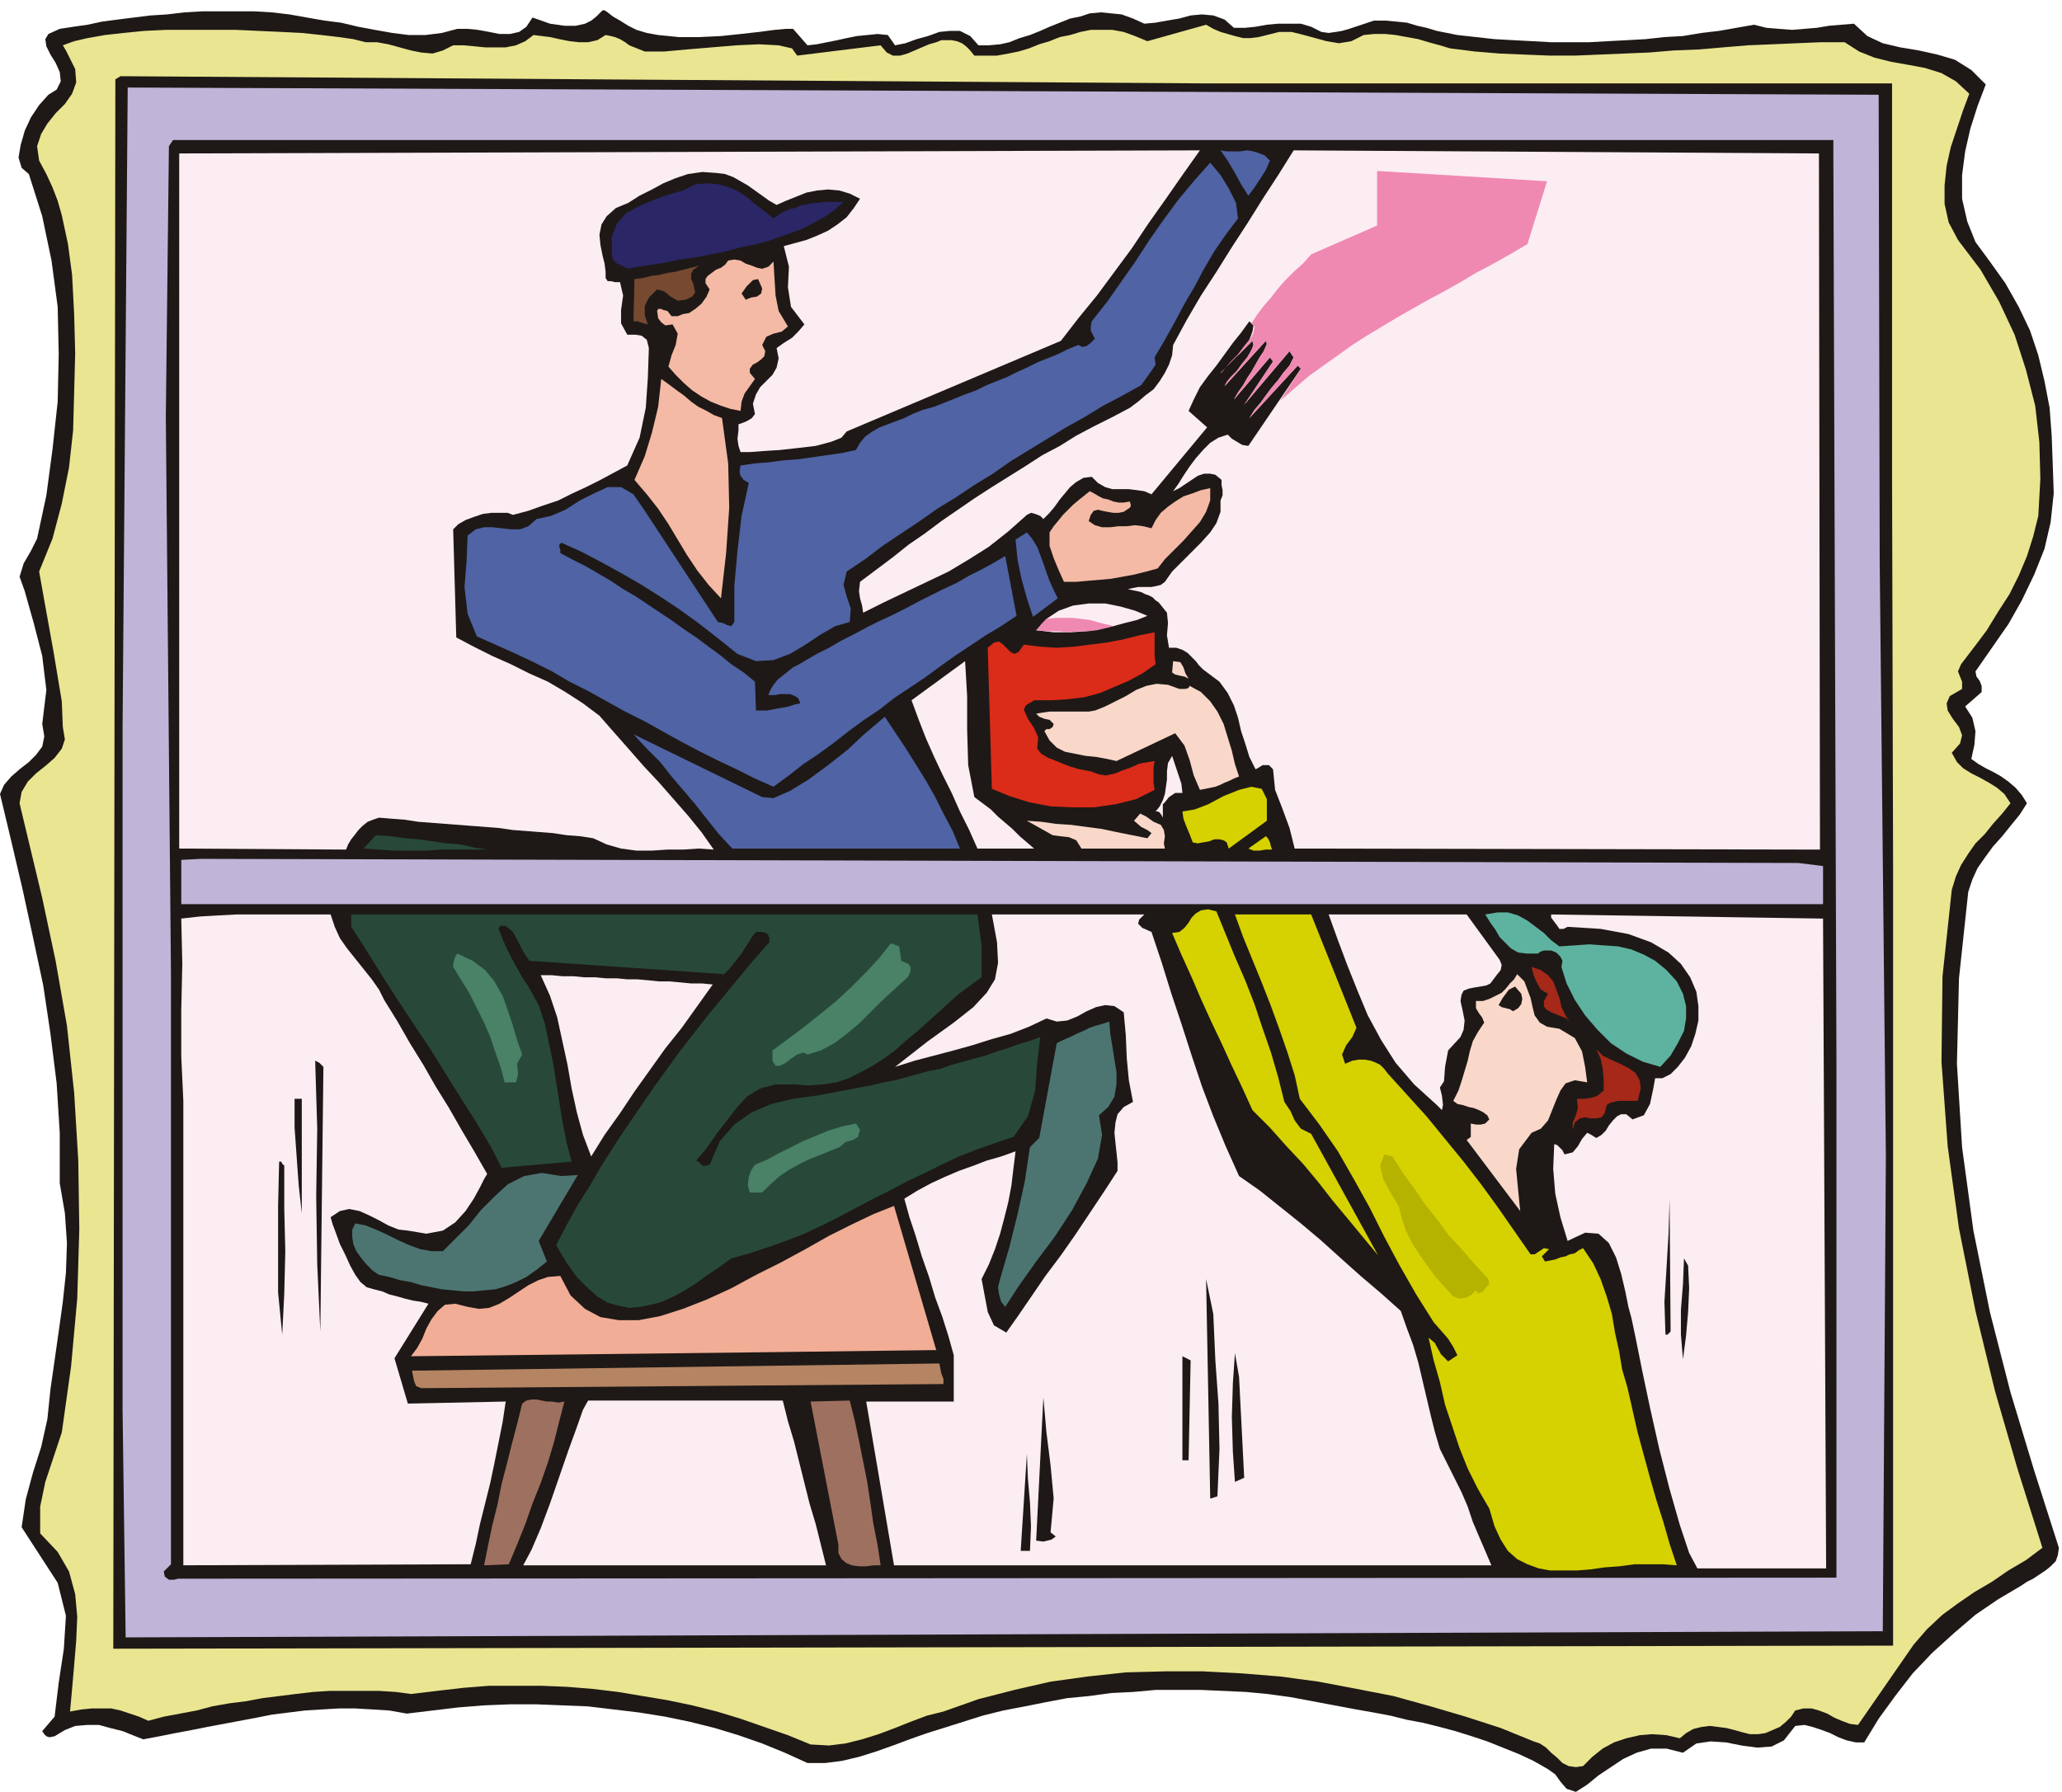 <svg xmlns="http://www.w3.org/2000/svg" fill-rule="evenodd" height="1.74in" preserveAspectRatio="none" stroke-linecap="round" viewBox="0 0 2002 1740" width="2.002in"><style>.pen1{stroke:none}.brush2{fill:#1e1916}.brush4{fill:#bfb5d8}.brush5{fill:#fcedf2}.brush6{fill:#4f63a5}.brush7{fill:#ef89b2}.brush9{fill:#f4baa5}.brush12{fill:#f9d8c9}.brush13{fill:#d6d100}.brush14{fill:#28493a}.brush16{fill:#498266}.brush17{fill:#a52819}.brush18{fill:#4c7572}.brush22{fill:#9e7060}</style><path class="pen1 brush2" d="m770 28 14 16 9-1 10-2 10-2 9-2 10-2 10-1 10-1 10 1 7 10 10-2 11-4 11-3 11-4 10-1h10l10 5 8 9h10l11-1 9-2 10-4 10-3 10-4 9-4 10-4 10-4 10-2 9-3 11-1 10 1 10 1 11 4 11 5 11-1 11-2 12-2 11-3 11-1 11 1 11 4 9 8h11l10-1 11-2 11-1h22l10 3 10 5 7 1 7-1 6-1 7-2 6-2 6-2 6-2 6-2h11l11 1 10 1 10 3 9 2 10 3 10 2 10 2 18 2 18 2 18 1 19 1 18 1h37l18-1 19-1 18-1 18-2 18-1 18-3 17-2 17-3 17-3 12 3 12 1 13 1 12-1 12-1 12-2 12-1 12-1 13 12 15 7 17 4 18 3 18 4 17 5 16 10 14 14-8 21-7 22-5 22-3 23v23l5 22 8 20 14 19 15 21 13 23 11 23 8 24 6 25 5 26 2 27 1 27 1 29-3 28-6 26-10 25-12 25-13 23-16 23-16 23 1 5 3 4 2 5v6l-16 14 7 11 3 13-1 13-3 14 7 5 7 4 8 4 7 4 7 5 7 6 6 7 5 8-7 11-9 11-8 10-9 10-8 11-7 10-5 11-4 12-9 84-2 83 5 81 11 81 16 79 20 78 23 76 24 75-1 7-2 6-5 5-5 4-6 4-6 4-6 3-6 4-22 13-22 15-21 18-21 19-19 20-17 22-16 22-14 23h-8l-9-2-8-3-8-4-8-3-9-3-8-2-9 1-11 14-12 6-14 1-15-2-15-3-15-1-14 2-13 9-16-4h-15l-14 4-13 6-12 8-12 8-11 9-11 7-9-3-6-7-5-7-7-5-14-8-15-7-15-6-15-6-15-5-16-5-15-4-16-4-16-3-16-4-16-3-17-3-16-3-16-3-16-3-16-3-22-3-21-2-22-1-22-1h-44l-22 2-21 1-22 3-21 2-21 4-20 4-21 4-20 5-19 6-19 6-16 5-17 6-16 6-17 6-16 5-17 4-16 2h-17l-22-10-22-9-23-8-23-7-24-6-24-5-25-4-25-3-25-3-25-1-25-1h-26l-25 1-25 2-25 3-25 3-17-3-16-1-17-1h-16l-17 1-16 1-16 2-16 2-15 3-16 3-16 3-16 3-15 3-16 3-15 3-16 3-10-4-10-4-12-3-11-3H85l-12 1-10 4-10 6-5 1-3-1-2-2-2-3 12-14 4-33 5-33 2-32-8-32-35-54 4-27 7-26 8-25 6-27 3-29 4-28 4-28 4-29 3-28 1-29-2-29-5-29v-49l-3-48-6-48-7-47-10-47-10-46-11-47-11-46 4-9 7-8 8-7 9-7 7-7 6-8 2-10-2-12 4-33-4-33-8-31-9-32-5-14 4-13 7-12 6-12 9-42 6-45 5-46 1-46-1-46-6-45-9-43-13-41-7-6-3-10 2-12 4-14 6-13 8-12 9-10 8-5 4-8-1-9-4-9-5-8-4-8-1-7 3-5 11-5 13-2 14-2 14-3 15-2 16-2 16-2 16-1 17-2 17-1h51l17 1 17 2 17 3 17 3 16 2 17 4 16 3 17 3 16 2h16l16-2 15-4h10l10 1 11 2 10 2h10l9-2 7-5 6-9 17 6 14 2h11l9-2 6-3 5-4 3-3 3-3h2l3 2 5 4 7 4 8 5 8 4 10 3 11 2 20 2h20l21-1 19-2 18-2 15-2 11-1h7z"/><path class="pen1" style="fill:#eae591" d="m1230 34 12-3h12l12 3 11 3 11 3 12 2 12-2 12-6 10-1h11l10 1 11 2 11 2 10 3 11 3 10 3 24 3 24 2 24 1 25 1h24l24-1 24-1 24-1 24-2 25-1 23-2 24-2 24-1 23-1 24-1h23l14 9 15 6 16 4 17 3 16 3 16 5 14 8 13 12-6 16-6 18-6 18-4 18-2 19v18l4 18 9 17 22 29 18 31 15 32 11 34 9 35 4 35 1 36-2 36-5 20-6 19-8 19-9 18-11 17-11 18-12 16-13 17-3 7 2 5 2 5v7l-12 7-3 7 1 7 5 8 6 8 3 8-2 8-8 9 5 9 6 6 8 5 8 4 9 5 8 5 7 6 6 9-8 10-9 10-8 10-9 9-7 10-7 11-5 11-4 13-9 84-1 83 6 82 11 80 16 80 19 78 22 76 24 76-16 12-17 10-16 11-17 10-16 11-15 11-15 14-13 15-54 78-8-1-8-3-7-3-7-4-8-3-7-2h-8l-8 2-4 6-5 5-6 5-7 3-7 3-7 1h-8l-8-2-7-2-8-2-8-1-8-1-8 1-8 2-7 4-6 5-13-3-14-1-12 1-13 3-12 4-11 6-10 8-9 9-7 1-7-1-6-3-5-5-6-5-5-5-6-4-6-2-32-13-34-11-34-10-36-10-36-7-37-7-37-5-37-3-38-2h-37l-38 1-37 4-36 5-35 8-35 9-34 12-16 4-16 6-15 6-16 6-16 5-16 4-16 2-18-1-22-9-23-8-23-8-23-7-24-6-24-5-24-4-24-4-25-3-25-2-25-1h-50l-25 2-26 3-25 3-15-2-16-1h-48l-16 1-17 2-16 2-16 2-16 3-16 2-17 3-15 4-16 3-16 3-15 4-9-4-9-3-9-3-9-2H89l-10 1-11 2 2-22 2-23 2-24 1-23-2-22-6-22-11-19-17-18v-26l5-24 8-24 8-24 9-64 6-66 2-67-1-67-4-66-7-65-11-63-13-61-22-92 2-11 6-10 8-8 10-8 8-7 7-9 3-9-2-12-1-25-8-48-9-50-5-28 13-32 9-34 7-35 4-36 1-37 1-38-1-38-2-38-2-15-2-15-3-14-3-14-4-14-5-13-6-13-7-13-2-14 4-12 6-10 8-10 9-9 7-10 4-11-1-13-3-6-3-6-3-6-3-5 11-4 13-3 17-3 18-2 20-2 21-1h68l22 1 22 1 20 1 19 2 17 2 14 2 12 3h11l11 2 11 3 11 3 10 2 11 1 10-3 10-5h10l11 1 10 1h20l10-2 9-4 8-6 8 1 8 1 9 2 10 2 9 1h9l9-2 8-5 5 1 4 1 5 2 5 3 4 3 5 2 5 2 5 2h19l22-2 24-2 24-2 22-1 19 1 13 3 5 7 81-10 6 7 6 3h7l7-2 7-3 7-3 7-3 7-2 5-2h10l5 1 5 2 4 3 4 4 4 5h22l11-2 10-2 10-3 10-4 10-3 10-4 10-2 10-3 10-2h21l11 2 11 4 12 5 57-16 7 4 7 3 7 2 7 2 8 2h7l8-1 8-2z"/><path class="pen1 brush2" d="M1837 81v380l1 378v759l-1728 3 2-1524 5-3 1055 7h665z"/><path class="pen1 brush4" d="m1824 92 1 453 6 578-3 461-1706 6-3-221V707l5-622 1700 7z"/><path class="pen1 brush2" d="m1780 149 3 880v503l-1610 1-4 1h-5l-4-3-1-5 7-7V947l-5-542 3-263 4-6h1612v13z"/><path class="pen1 brush5" d="m1165 146-17 24-16 23-17 24-16 24-17 23-17 23-18 22-17 22-208 88-5 6-10 4-15 4-17 2-18 2-16 1-13 1h-9l-2-6-1-7 1-8v-6l3-1 5-2 5-3 3-4-2-10 3-9 4-7 6-6 6-6 4-7 2-9-2-10 7-5 8-5 6-6 6-7-13-17-3-19 1-20-5-20 11-3 11-3 10-4 11-5 9-6 9-7 7-9 6-9-10-5-10-3-11-1-11 1-10 2-10 4-10 4-9 4-7-4-7-5-7-5-7-5-7-4-7-4-8-3-8-1-14-1-14 2-12 4-12 5-11 6-12 6-11 7-12 5-9 8-5 8-2 10 1 10 2 10 2 8 1 8v6l2 3h3l4 1h5l3 13-2 14v13l6 11h8l6 1 5 4 2 8-1 29-2 29-6 29-12 27-13 7-13 7-14 7-13 6-14 7-15 5-14 5-15 4-5-2h-16l-8 1-9 3-8 3-7 4-5 5 3 105 17 9 18 9 18 8 18 9 18 8 17 10 17 11 16 12 14 16 15 17 14 16 15 16 14 16 14 16 13 16 12 17-15-1-15 1h-15l-15 1h-15l-15-2-14-4-13-6-13-2-13-1-13-2-13-1-13-1-13-1-14-2-13-1-13-1-13-1-13-1-13-1-13-1-13-2-13-1-12-1-6 2-5 2-5 4-4 4-3 4-4 5-3 5-2 5-162-1V149l991-3z"/><path class="pen1 brush6" d="m1233 156-4 9-5 8-6 9-6 8-7-11-6-11-7-12-7-10 6 1h13l7-1 6 1 6 2 5 2 5 5z"/><path class="pen1 brush5" d="m1767 825-510-1-5-20-7-19-7-18-2-20-4-4h-6l-5 3-2 1-6-12-4-13-4-12-3-13-4-12-6-12-8-11-12-9-4-3-4-4-3-4-4-4-4-4-5-3-6-2h-7l-2-12 1-12-1-10-8-10-3-2-3-3-4-2-3-1-4-2-4-1-5-1-4-1 5-1 5-1h13l5-1 4-1 4-3 7-10 9-9 10-10 9-9 9-10 6-9 4-11v-11l2-5v-5l-1-5v-5l-6-5-5-1h-6l-6 2-6 4-6 4-6 4-6 3 5-7 5-8 6-9 6-8 7-8 7-7 8-5 9-3 4 4 5 3 5 3 6 1 51-75-3-3-47 51 5-8 6-7 5-7 6-8 6-7 5-7 6-7 4-8-4-6-44 52 28-42-3-4-35 41 4-7 5-7 4-7 4-6 4-7 4-7 4-6 3-7-1-3-40 44 2-4 4-5 6-6 5-7 5-6 4-7 2-5-1-4-31 31 4-4 5-5 7-7 6-8 6-8 3-8 1-6-4-4-8 11-8 10-8 11-8 11-8 10-8 11-6 12-5 11 18 16-54 65-7-3-7-1-8-1h-16l-7-2-7-4-6-6-8 1-7 4-6 5-5 6-5 6-5 7-5 6-6 6-3-3-5-2-4-1-4 2-18 16-19 15-19 12-20 12-21 10-21 10-21 10-20 10-1-7-2-7-1-7 1-9 16-12 16-12 15-12 16-11 16-12 16-11 16-11 17-11 16-10 16-10 17-11 17-9 16-10 17-9 18-9 17-9 8-6 7-6 8-6 6-8 5-8 4-8 3-9 1-10 13-24 14-24 15-23 15-24 15-23 15-24 15-23 15-24 510 3 1 676z"/><path class="pen1 brush7" d="m1273 247 64-28v-53l165 10-19 61-17 10-16 9-17 9-15 9-16 9-15 8-16 9-14 8-15 9-15 9-14 9-14 10-14 10-14 10-14 12-14 12 20-31-3-3-47 51 5-8 6-7 5-7 6-8 6-7 5-7 6-7 4-8-4-6-44 52 28-42-3-4-35 41 4-7 5-7 4-7 4-6 4-7 4-7 4-6 3-7-1-3-40 44 2-4 4-5 6-6 5-7 5-6 4-7 2-5-1-4-31 31h1l4-5 5-6 7-7 6-8 6-7 3-6 1-6-3-3 6-9 6-8 7-8 7-9 7-8 8-8 9-8 8-9z"/><path class="pen1 brush6" d="m1202 212-12 16-11 16-10 17-9 17-10 17-9 17-10 18-10 17 1 7-4 6-5 7-5 7-18 10-19 10-18 11-18 10-18 11-18 11-18 11-17 12-18 11-18 12-18 11-17 12-18 12-18 12-17 13-18 12-3 13 3 11 4 12-1 13-14 4-14 8-15 10-15 9-16 6-17 1-18-7-20-16-18-14-18-13-18-12-19-12-19-11-20-11-19-10-20-9-2 2v2l1 3v3l13 7 12 6 12 7 12 7 12 8 12 7 12 8 12 8 12 8 11 8 12 8 12 9 11 8 11 9 12 8 11 9 1 28h10l6-1 5-1 6-1 5-1 6-2 5-1-2-5-3-2-5-2h-10l-4 1h-7l2-5 3-5 4-5 5-4 5-4 5-4 6-3 5-3 12-7 12-6 12-7 12-6 13-7 12-6 13-6 12-6 13-7 12-6 12-6 13-6 12-7 12-6 11-6 12-7 11 58-15 10-15 9-15 10-15 10-14 10-15 11-15 10-15 10-14 11-15 10-15 11-14 11-15 11-15 10-14 11-15 11-18-8-18-9-19-9-18-9-17-9-18-10-18-10-18-9-18-10-18-10-18-9-17-10-18-9-19-9-18-8-18-8-9-22-3-26 2-25 1-25 8-6 8-2h8l9 1 9 1h9l8-3 8-7 14-3 14-6 14-9 14-7 13-6h13l12 7 11 16 71 108 5 1 4 2 4 1 3-4v-35l3-34 4-34 7-32-5-3-3-4-1-4 1-6 14-2 13-1 15-2 14-1 14-2 14-2 14-2 14-3 4-7 5-6 7-5 7-4 8-3 8-3 8-3 8-4 10-4 11-3 10-4 10-4 10-4 11-4 10-5 10-4 10-4 10-5 9-4 10-5 10-4 10-4 10-5 10-4 4 2 4-1 4-3 4-4-2-4-2-4v-4l1-5 15-19 14-20 14-20 13-20 14-20 14-19 15-18 16-18 10 12 8 13 7 14 2 15z"/><path class="pen1" style="fill:#2b2666" d="m751 212 3-2 4-3 4-2 5-2 5-1 4-2 3-1h2l4-1 5-1h5l5-1h19l-9 8-10 7-11 6-12 6-14 5-14 5-14 4-15 3-15 4-15 3-15 3-15 2-14 3-13 2-13 2-11 2-5-3-5-2-4-4-1-5v-17l5-13 9-10 13-7 14-6 14-5 14-4 12-6 12-1 11 1 10 3 9 4 9 6 8 7 8 6 9 7z"/><path class="pen1 brush9" d="m751 254 1 17 1 16 3 15 9 15-6 5-8 2-7 3-4 8 3 6-1 5-3 3-4 3-4 2-3 4v4l5 6-5 7-5 7-3 8-1 9-10-2-9-3-10-4-9-5-9-6-8-7-8-8-7-8 3-11 4-10 2-11-5-9-7 1-4-3-3-4-1-7 1-2h3l2 1 4 1 4 5h6l5-2 6-1 6-4 6-5 5-7 3-7-4-6v-4l2-3 4-3 4-3 5-2 4-3 3-4 6-1 6 1 5 3 6 2 5 2 5 1 6-2 5-5z"/><path class="pen1" style="fill:#774930" d="m679 258-6 4-2 4v5l2 4 1 5 1 4-3 4-6 3-8 1-7-4-6-5-7-2-8 8-4 8v9l3 9-4-1-3-1-3-1h-4l1-41 8-1 8-2 8-1 8-2 7-1 8-2 8-2 8-2z"/><path class="pen1 brush2" d="m740 280-1 5-4 3-6 1-5 2-4-6 5-7 6-6 5-1 4 9z"/><path class="pen1 brush9" d="m701 406 6 44 1 43-3 44-5 44-12-13-11-14-10-15-9-15-9-15-10-15-11-14-12-14 10-23 7-23 6-25 3-27 7 5 8 6 7 5 7 6 7 5 8 4 7 4 8 3zm474 68v12l-4 11-6 10-8 9-8 9-9 9-9 9-7 9-11 3-12 3-11 2-11 2-11 1-12 1-11 1h-12l-5-11-5-12-4-12v-13l4-6 5-6 4-5 5-5 5-5 6-5 5-4 5-4 4 2 5 3 4 2 5 1 5 2 5 1h5l6-1 1 4-1 2-3 2-3 2-5 1h-5l-6-1-5-1-4-1-4 1-3 4-2 6 6 4 7 2h8l8-1h8l8-1 8 1 8 2 4-8 5-7 7-6 7-5 8-5 9-3 8-3 9-2z"/><path class="pen1 brush6" d="m1027 581-24 18-6-18-5-18-4-19-2-20 11-7 5 6 5 8 3 8 3 8 3 9 3 8 4 9 4 8z"/><path class="pen1 brush5" d="m1114 598-10 4-12 3-11 3-13 3-14 2-15 1h-16l-17-2 10-11 12-8 14-5 15-2h16l15 3 14 4 12 5z"/><path class="pen1 brush7" d="m1016 601 9-1h17l8 1 8 1 7 2 8 2 8 2-8 2-8 2-9 1h-9l-9 1-10-1h-11l-11-1 3-3 2-3 3-3 2-2z"/><path class="pen1" style="fill:#db2b19" d="M1121 614v23l1 8-13 9-13 7-14 6-14 6-15 4-16 2-16 1h-17l-3 2-2 1-3 2-2 4 4 9 6 9 4 9-1 11 4 5 7 4 10 4 10 4 10 3 11 2 8 3 7 1 9-2 7-3 6-2 5-2 4-2 4-1 6-1 6-1-1 6v15l1 7-18 9-20 5-21 3h-21l-21-1-21-4-19-6-17-7-4-137 6-5 5-1 4 3 4 4 3 3 4 2 4-2 5-7 16 2 16 1 16-1 16-2 16-2 16-3 16-4 15-3z"/><path class="pen1 brush5" d="m946 774 8 6 8 6 7 7 7 6 7 6 7 7 7 6 7 6h-55l-8-18-9-18-8-18-9-18-8-17-8-18-7-18-7-19 52-38 2 34v33l1 34 6 31z"/><path class="pen1 brush12" d="m1154 659-4-2-5-1-4-1-3-2 1-11 7 1 3 5 2 6 3 5zm1 7 11 6 9 9 7 10 6 12 4 13 4 13 3 13 4 12-5 2-4 2-5 2-4 2-5 2-5 1-5 1-5 1-6-14-4-15-5-14-9-12-57 27-9-2-11-2-10-1-10-2-10-2-8-4-7-7-5-9 2-2h3l3-2 1-3-4-4-5-1-5-2-3-3 6-1 7-1h38l6-1 10-4 10-5 10-5 10-6 10-4 10-2 11 1 11 4h6l3-1 1-2z"/><path class="pen1 brush6" d="M932 824H711l-13-14-12-15-11-14-11-13-12-14-11-14-13-13-13-14 125 61 11 1 16-7 18-11 19-14 19-15 16-15 13-11 7-6 10 15 10 15 10 16 10 16 9 16 8 16 9 17 7 17z"/><path class="pen1 brush5" d="M1148 770h-7l-6 4-4 5-2 2v13l-1-2-2-3-2-1h-2l4-5 3-6 2-6 1-7 1-7v-8l1-8 4-7 3 9 3 9 3 9 1 9z"/><path class="pen1 brush13" d="m1230 797-37 27-2-6-3-2-4-1h-5l-5 2-6 1-5 1-5-1-3-8-3-7-3-8-1-7 12-2 13-5 15-8 15-6 12-3 10 2 5 10v21z"/><path class="pen1 brush12" d="M1131 824h-81l-5-8-7-3-9-1-7-1-25-14 14 1 14 2 15 1 15 2 15 2 14 3 15 3 15 3 4-5-4-3-6-3-7-6 6-7 6 3 7 5 7 3 3 5 1 6-1 7 1 5z"/><path class="pen1 brush14" d="M473 825h-45l-15 1h-30l-15-1-15-1 12-13 14 1 14 2 13 1 14 2 14 2 13 1 13 3 13 2z"/><path class="pen1 brush13" d="M1235 825h-6l-6 1h-6l-5-2 17-12 2 2 2 4 1 4 1 3z"/><path class="pen1 brush4" d="M1770 878H176v-43l19-1 1551 4 24 3v37z"/><path class="pen1 brush13" d="m1247 1070 6 9 4 9 6 8 10 5 65 118-15-18-14-17-15-18-14-18-15-18-16-17-16-18-17-17-10-22-10-21-10-22-10-21-10-22-9-21-10-22-9-21 7-1 5-4 4-5 3-5 4-4 5-3 7-1 8 2 9 22 9 22 10 23 9 23 8 24 8 23 7 24 6 24z"/><path class="pen1 brush13" d="m1306 1033 7-3 6-1h6l6 1 5 2 4 2 4 4 3 4 19 21 19 21 18 22 18 22 17 22 16 22 16 23 16 23h4l3-2 3-2 3-2 5 1-3 3-4 4 3 5 5-1 5-1 5-2 5-1 4-2 5-1 4-3 4-2 10 15 7 15 6 17 5 17 3 18 4 18 3 18 5 17 5 22 5 22 6 22 6 22 6 21 7 22 6 21 7 21-14-1h-27l-15 2-14 1-14 2-13 1h-26l-11-2-11-4-10-5-9-8-7-11-6-13-5-17-11-19-10-20-8-20-7-21-7-21-5-22-6-21-5-22 6 5 6 11 7 7 9-6-4-8-5-8-7-8-7-8-17-27-16-28-15-28-14-28-15-27-16-28-18-26-19-25-5-23-7-22-8-23-8-22-9-23-9-22-9-22-8-22h74l44 110-4 9-6 8-4 9 3 9z"/><path class="pen1 brush5" d="m1456 932 2 5-1 5-4 5-3 4-3 4-4 2-6 1-6 1-5 1-5 2-2 4-1 6 2 9 2 10-1 9-3 7-12 13-3 16-1 14-4 6 2 8 1 9-1 5-5-5-22-20-18-21-14-22-13-24-10-24-10-25-9-24-9-25h134l32 44zM321 888l4 12 5 11 7 10 8 10 8 10 8 10 7 10 5 10 13 21 12 21 13 21 12 21 13 21 12 21 13 22 12 21-3 5-4 8-6 11-8 12-10 11-12 8-16 3-18-3-9-1-10-4-9-5-10-5-9-4-10-2-9 2-9 6 2 7 3 8 4 11 5 10 5 11 5 9 5 7 6 5 7 2 8 2 7 3 8 2 7 2 8 2 7 1 8 2-33 53 13 44 95-2-3 20-4 20-4 20-4 19-5 20-5 20-4 19-5 20-279 1v-451l-2-43v-45l1-45-1-44 18-2 17-1 19-1h91z"/><path class="pen1 brush14" d="m949 888 2 15 2 15v31l-11 8-11 8-10 9-11 10-10 9-10 9-11 9-10 9-11 8-11 7-11 6-12 6-12 4-13 2-14 1-14-1h-18l-15 4-13 8-10 11-10 13-10 13-9 13-10 12 3 2 3 3h3l4-1 10-23 14-16 17-12 19-8 21-5 22-3 22-4 21-4 11-2 12-3 11-2 11-3 11-3 11-3 11-2 11-4 11-3 11-3 11-3 11-4 10-3 11-4 10-3 11-4-3 25-2 27-7 25-14 20-18 6-17 6-18 7-17 8-16 8-17 8-17 9-16 8-17 9-17 9-16 8-17 8-18 7-17 6-18 6-18 5-11 8-12 8-11 8-11 7-11 6-11 5-11 3-10 2-11 1-10-2-11-3-10-6-10-9-10-10-10-14-10-17 10-19 11-20 12-19 11-19 12-19 12-18 13-19 13-19 13-18 13-18 14-18 14-18 15-18 14-17 15-18 15-17v-4l-1-3-2-2-4-1h-6l-4 5-3 5-4 6-3 5-4 5-4 5-4 5-5 5-189-13-6-9-5-10-5-9-7-6h-5l-1 1-1 2 4 10 4 9 5 10 5 9 5 9 6 9 5 9 5 9 6 18 4 19 4 19 3 19 3 19 3 19 4 20 5 19-68 6-9-18-16-27-21-33-23-37-24-36-22-34-18-29-13-20v-12h608z"/><path class="pen1 brush5" d="m1118 905 10 30 9 29 10 30 10 31 10 30 11 29 12 29 13 29 20 14 20 16 20 16 19 16 20 18 19 17 20 17 19 17 6 17 6 16 5 17 4 17 4 17 4 17 4 16 5 17 7 14 7 14 7 14 6 14 5 15 6 14 6 14 6 14H868l-27-159h85v-45l-5-18-6-19-7-19-6-20-7-20-6-20-6-18-5-18 13-8 13-7 13-6 14-6 14-5 13-5 14-4 14-5-2 16-2 17-3 16-4 16-4 15-5 15-6 15-7 14 3 16 3 16 6 13 12 7 12-17 13-19 13-19 15-20 14-20 14-21 14-21 13-20v-8l-1-10-1-9-1-10 1-10 2-8 6-7 9-5-4-21-2-21-1-23-2-22-9-6-9-1-9 2-9 4-9 5-10 4-10 1-10-3-17 8-18 7-18 5-19 6-18 5-19 5-19 5-19 6 32-25 25-18 19-15 13-14 8-13 3-16-1-20-5-27h148l-5 5-1 4 4 4 9 4z"/><path class="pen1" style="fill:#5eb2a0" d="m1514 919 15-1 14-1 14 1 14 1 13 3 12 5 11 6 11 9 10 11 6 12 3 12v12l-2 12-6 12-7 12-10 11-17-5-16-8-15-10-13-13-12-14-10-15-8-16-5-16 1-6-2-4-4-4-5-2h-7l-3 1-3 2h-10l-9-1-7-4-5-5-6-6-4-7-5-7-5-8 12-2h10l10 3 9 5 8 6 8 6 7 7 8 6z"/><path class="pen1 brush5" d="M1773 1523h-125l-8-15-9-27-10-35-10-39-9-40-8-38-6-30-4-19-3-11-3-15-4-17-5-16-7-14-10-9-13-1-17 8-7-23-5-23-2-24 1-24 3 1 2 2 3 3 2 4 8-2 5-6 4-7 5-6 2 1 2 1 3 2 2 1 5-3 4-4 3-5 4-5 4-4 4-2h5l6 5 11-4 6-11 3-14 2-11h7l8-4 7-7 7-9 6-11 4-12 3-13v-14l-2-14-6-14-9-13-12-11-17-10-22-8-27-5-32-2-2 1-2 1h-4l-2-3-3-4-3-4v-3l264 4 3 631z"/><path class="pen1 brush16" d="m882 936 2 3v4l-2 5-3 3-11 10-12 11-11 11-11 11-12 10-12 9-13 7-13 4-4-2-6 2-6 4-5 4-6 3h-4l-3-5v-10l15-11 16-12 15-12 16-13 14-13 14-14 13-14 12-15 8 3 1 7 1 7 7 3zm-375 88-5 9 1 10-2 8h-11l-4-15-5-14-5-15-6-14-7-14-7-14-8-13-8-13v-3l1-4 1-3 2-3 15 7 12 9 9 11 8 14 5 14 5 15 4 14 5 14z"/><path class="pen1 brush17" d="m1524 993-3-4-5-2-5-2-5-2-5-3-2-3v-5l4-7-7-4-4-7-3-7-2-8 9 3 7 5 5 6 3 8 3 8 2 9 4 8 4 7z"/><path class="pen1 brush12" d="m1514 999 15 9 7 13 3 15 2 15-12-2-9 3-5 7-4 9-4 10-4 10-7 8-9 4-12 16-3 19 2 21 2 20-52-69 4-3v-13l5 1h5l4-1 4-4-2-4-4-3-4-2-5-2-5-1-6-2-5-1-4-3 5-10 3-9 3-10 3-10 2-9 3-10 5-9 6-9-2-5-3-4-3-5v-7h7l6-2 6-3 6-3 4-4 4-5 4-4 3-5 7 7 3 8 3 8 2 9 2 8 5 7 7 4 12 2z"/><path class="pen1 brush5" d="m692 956-15 21-15 21-16 20-15 21-15 21-14 21-15 21-13 21-8-21-6-22-5-23-4-23-5-23-5-23-7-21-9-20h11l10 1h11l10 1h11l10 1h11l10 1h10l11 1 10 1h10l11 1 10 1h11l10 1z"/><path class="pen1 brush2" d="m1477 965 1 5-1 5-3 4-5 3-3-2-4-1-4-1-3-2 4-7 6-8 6-3 6 7z"/><path class="pen1 brush18" d="m1067 1083 3 19-4 23-11 24-14 26-17 26-18 24-17 24-13 20-4-5-2-7-1-7 2-8 9-31 8-32 7-32 5-33 9-9 17-92 6-3 7-3 6-3 7-3 6-3 6-2 7-2 6-2 1 12 2 12 2 13 2 12v12l-2 12-6 10-9 8z"/><path class="pen1 brush17" d="M1590 1069h-19l-4 1-4 1-3 2-2 8-3 4-5 1h-6l-5-1-5 1-5 4-2 7v-7l3-7 2-7-1-9h7l7-1 6-2 6-5v-11l-1-11-2-9-4-9 6 6 8 4 9 4 8 4 7 5 4 7 1 8-3 12z"/><path class="pen1 brush2" d="m314 1036-3 257-3-65-1-66 1-66-2-66 2 1 2 1 2 2 2 2zm-21 142-3-27-2-28-2-28v-28h7v111z"/><path class="pen1 brush16" d="m835 1097-2 7-5 3-7 2-6 5-10 4-10 4-10 4-10 5-9 5-9 6-9 8-8 8h-12l-2-7 1-8 2-6 4-6 12-5 11-6 12-6 12-6 12-5 12-5 13-4 14-3 4 6z"/><path class="pen1" style="fill:#b5b200" d="m1352 1123 10 16 11 15 11 16 12 15 11 15 13 14 12 14 13 14 1 5-3 3-3 4-5 2-2-3-4 4-5 3-7 1-6-2-9-10-9-10-8-11-7-10-7-11-6-12-4-12-3-12-8-13-7-13-3-13 4-11 8 2z"/><path class="pen1 brush2" d="M276 1132v42l1 41-1 41-2 40-4-41v-84l1-43h2l1 2 1 1 1 1z"/><path class="pen1 brush18" d="m531 1225-10 8-10 7-10 5-10 4-10 3-11 1-10 1h-10l-10-1-11-1-10-2-10-2-10-3-11-2-10-3-10-2-6-4-6-6-5-6-5-7-3-7-1-7v-7l3-6 10 2 10 4 11 5 10 5 11 5 11 4 11 2h11l12-12 13-13 12-15 13-13 13-12 16-8 17-3 19 3 16-1-38 64 8 20z"/><path class="pen1 brush2" d="m1622 1293-1 1-1 1-1 1h-2l-1-32 2-32 2-34 1-33 1 128z"/><path class="pen1" style="fill:#f2ad96" d="m751 1313-352 4 6-8 5-9 4-10 5-9 6-8 7-6 10-1 12 3 11 2 10-1 10-4 10-6 9-6 9-6 10-5 9-3 12-1 10 19 14 13 15 8 18 3h19l21-4 22-7 23-9 24-11 24-13 24-12 24-13 23-13 22-11 21-10 20-8 41 140-158 2z"/><path class="pen1 brush2" d="m1639 1229 1 22-1 23-2 23-3 23-2-24v-24l2-25 1-25 4 7zm-464 226-4-213 7 34 2 45 3 42 1 44-2 46-6 2h-1zm-27-37v-101l8 4-2 97h-6z"/><path class="pen1" style="fill:#b58463" d="m409 1348-5-2-2-5-1-5-1-5 512-7 1 5 1 5 2 5v5l-507 4z"/><path class="pen1 brush2" d="m1199 1314 4 23 5 98-9 4-2-29-1-34 1-33 2-29zm-193 182 7-139 3 34 4 32 3 32-3 33 5 4-4 3-8 2-7-1z"/><path class="pen1 brush22" d="m548 1361-5 19-5 20-6 20-7 20-8 20-7 20-8 20-8 19-24 1 4-20 4-19 5-20 4-20 5-19 5-20 5-19 5-20 4-3 5-1h5l5 1 5 1h5l6 1 6-1z"/><path class="pen1 brush5" d="M802 1520H508l8-15 9-21 9-24 9-26 9-26 8-22 6-17 5-9h189l5 20 6 20 5 20 5 20 5 20 6 20 5 20 5 20z"/><path class="pen1 brush22" d="M855 1520h-7l-7 1h-7l-7-1-5-2-5-4-3-6v-8l-27-139 38-1 5 20 4 19 4 20 4 20 3 20 3 21 4 20 3 20z"/><path class="pen1 brush2" d="m997 1412 1 24 2 23 1 23-1 24h-9l6-94z"/></svg>

